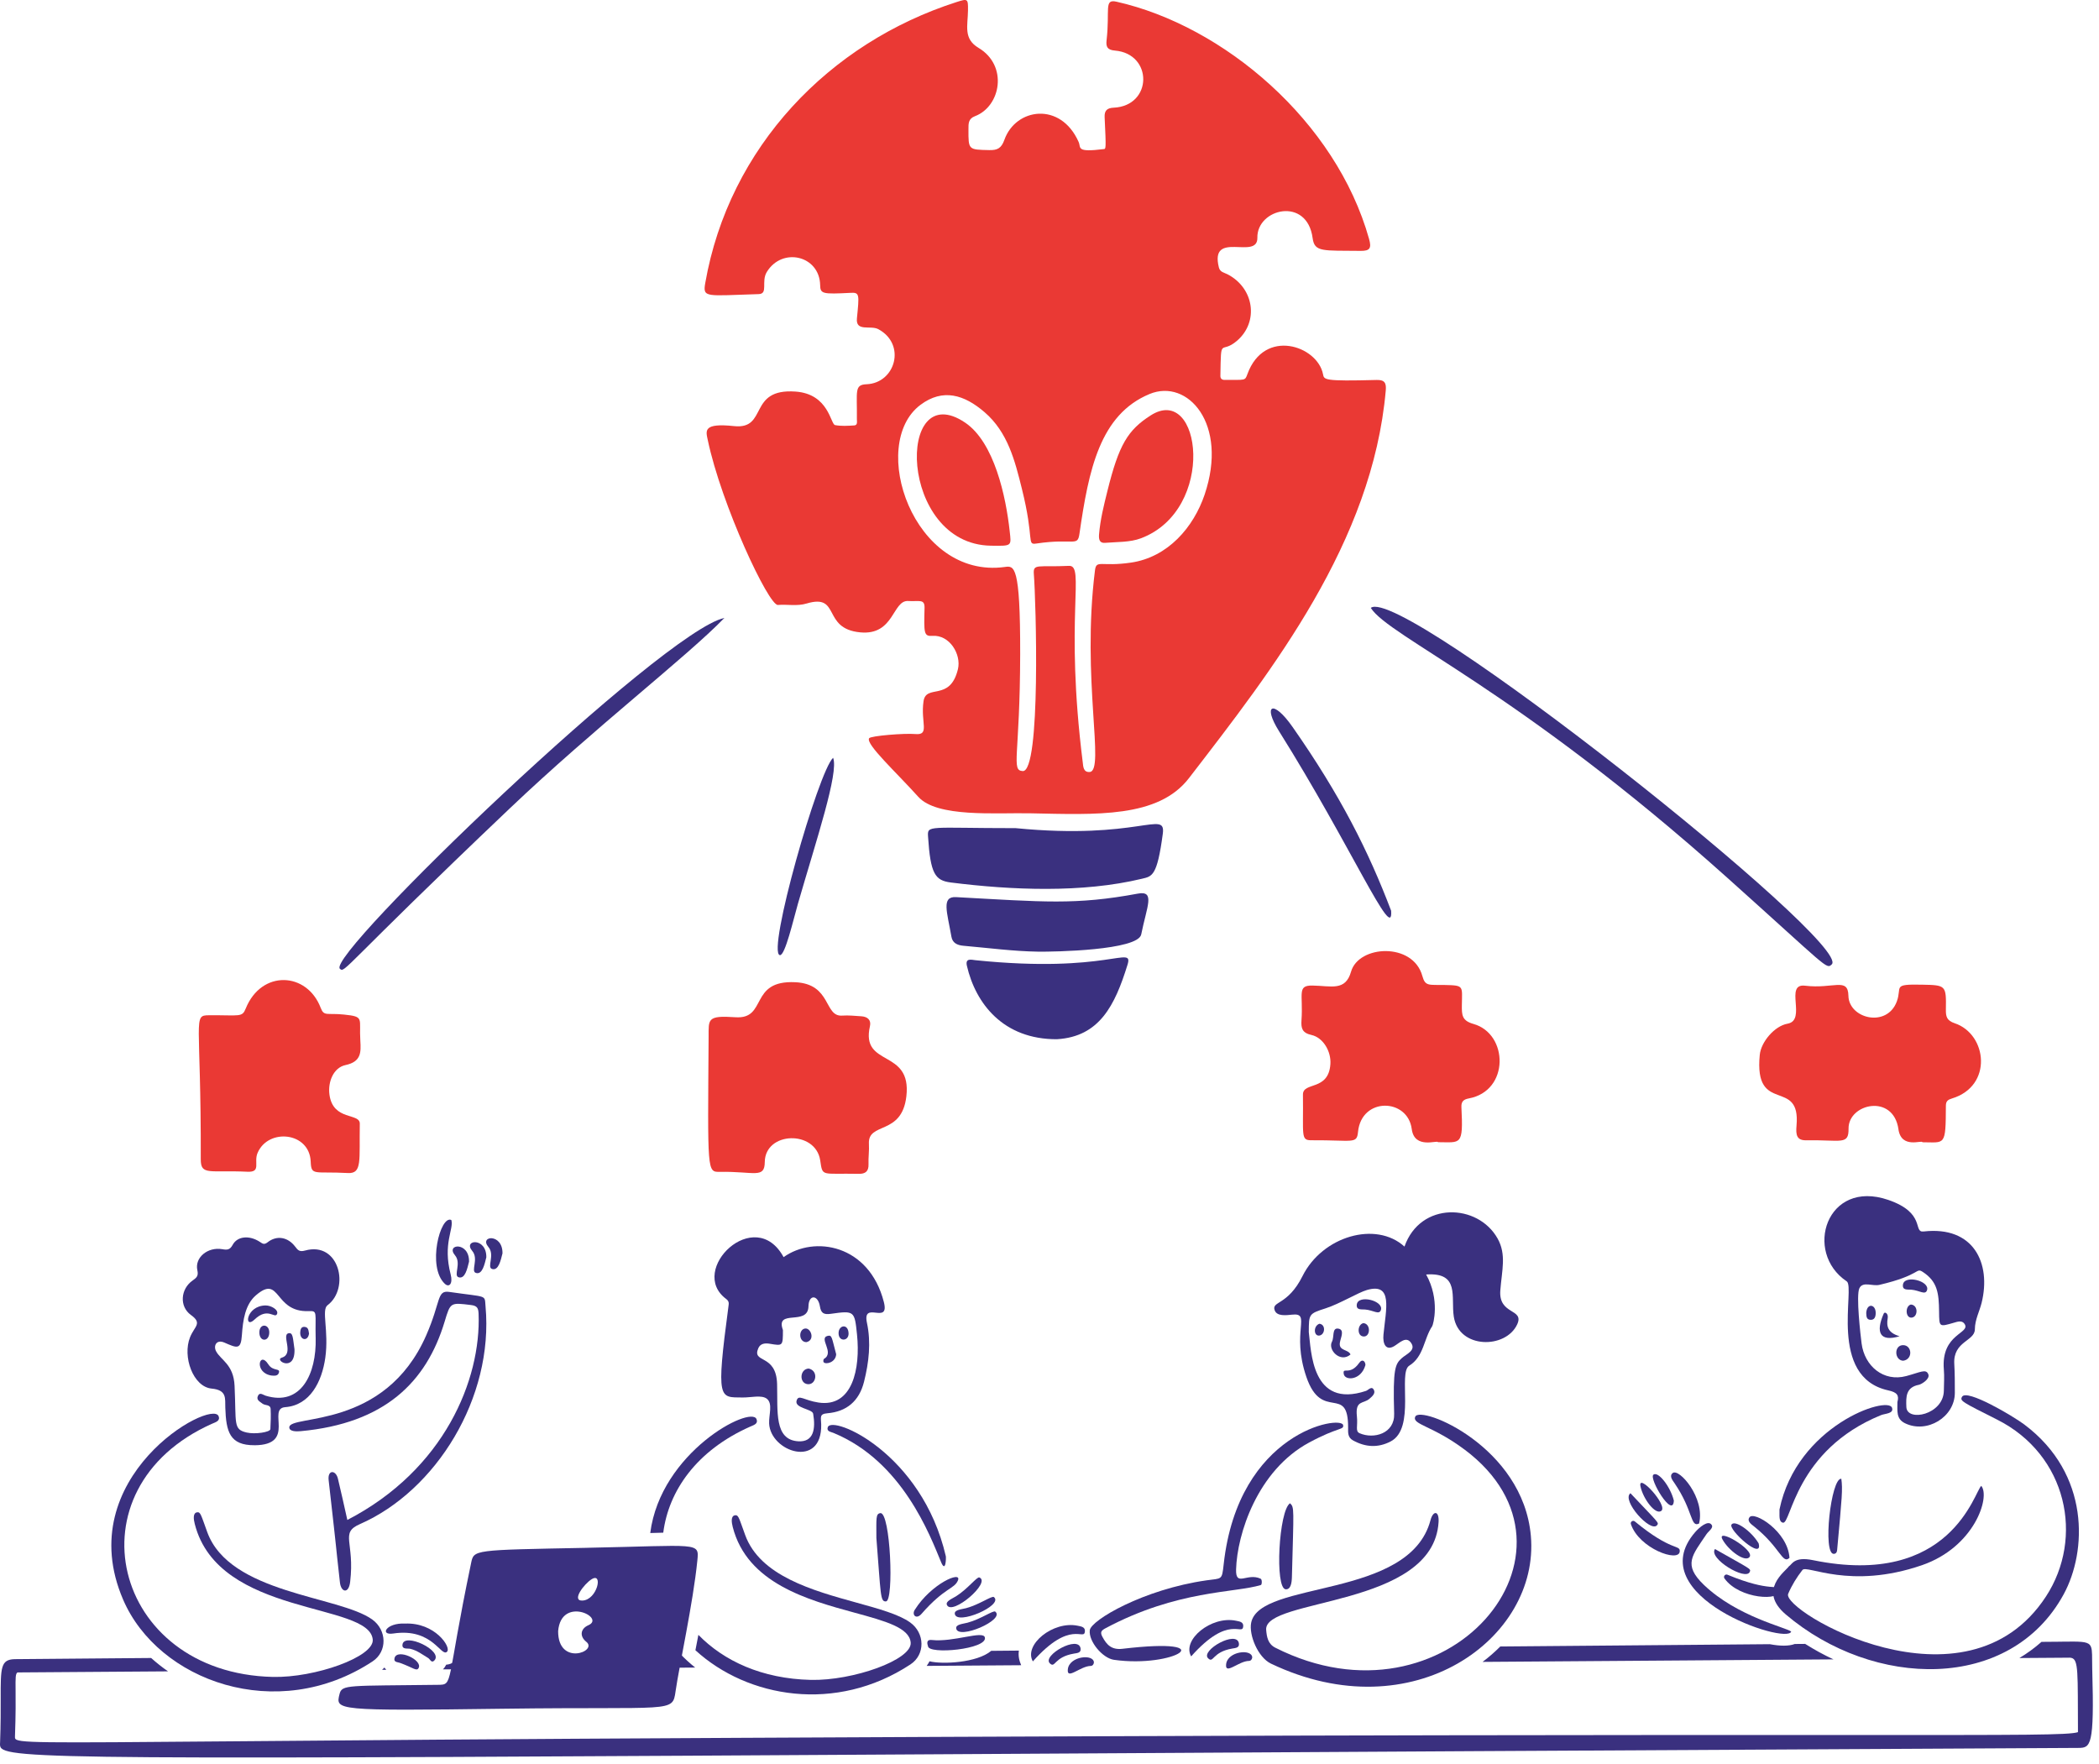 <svg width="94" height="79" viewBox="0 0 94 79" fill="none" xmlns="http://www.w3.org/2000/svg">
<path fill-rule="evenodd" clip-rule="evenodd" d="M6.769 74.25C2.932 74.283 0.654 74.302 0.655 74.302C0.028 74.32 0.029 74.679 0.031 76.059C0.032 76.565 0.034 77.209 0.004 78.025C0.004 78.037 0.003 78.05 0.002 78.062C-0 78.111 -0.003 78.157 0.008 78.2C0.155 78.809 2.892 78.793 44.699 78.546C57.081 78.473 72.889 78.38 93.072 78.277C93.624 78.274 93.796 78.218 93.698 74.786H93.697C93.692 74.619 93.692 74.475 93.692 74.349V74.348C93.691 73.987 93.69 73.781 93.588 73.663C93.45 73.506 93.127 73.51 92.371 73.519C92.302 73.52 92.23 73.521 92.153 73.522L91.425 73.528C91.115 73.802 90.784 74.043 90.435 74.252L92.613 74.237C93.049 74.212 93.05 74.466 93.055 76.694C93.056 76.958 93.056 77.249 93.058 77.571C92.669 77.703 90.744 77.702 82.674 77.699C74.361 77.696 59.528 77.691 33.138 77.826H33.139C22.361 77.88 15.158 77.941 10.346 77.982C1.558 78.056 0.742 78.063 0.675 77.843C0.669 77.821 0.67 77.796 0.671 77.769L0.671 77.755C0.707 76.762 0.702 76.109 0.698 75.681C0.693 75.133 0.691 74.953 0.784 74.897L7.525 74.849C7.259 74.663 7.006 74.463 6.769 74.25ZM17.108 74.78L17.297 74.778C17.27 74.75 17.245 74.718 17.218 74.678C17.185 74.711 17.148 74.745 17.108 74.78ZM19.838 74.76C19.89 74.706 19.939 74.637 19.983 74.55C20.233 74.535 20.457 74.377 20.553 74.133L30.446 74.048C30.663 74.277 30.893 74.487 31.133 74.679L19.838 74.76ZM45.731 74.574L41.5 74.604C41.548 74.537 41.591 74.468 41.627 74.398C42.197 74.541 43.753 74.469 44.39 73.93L45.629 73.919C45.594 74.153 45.64 74.362 45.731 74.574ZM66.395 74.425L82.109 74.312C81.677 74.111 81.252 73.879 80.842 73.619L80.375 73.623C80.112 73.723 79.718 73.72 79.258 73.632L67.187 73.735C66.939 73.985 66.674 74.215 66.395 74.425Z" fill="#3A307F"/>
<path d="M46.136 36.422C44.589 36.391 41.967 36.622 41.123 35.683C40.131 34.579 38.77 33.334 38.92 33.063C38.983 32.952 40.505 32.83 40.99 32.873C41.658 32.933 41.219 32.36 41.359 31.402C41.475 30.613 42.548 31.438 42.9 29.965C43.057 29.302 42.525 28.421 41.76 28.476C41.368 28.504 41.376 28.353 41.404 27.22C41.413 26.808 41.163 26.945 40.672 26.915C39.962 26.87 40.056 28.467 38.521 28.319C36.791 28.153 37.664 26.565 36.12 27.028C35.695 27.156 35.264 27.057 34.837 27.092C34.423 27.125 32.306 22.606 31.696 19.705C31.608 19.29 31.477 18.934 32.871 19.082C34.41 19.246 33.473 17.383 35.627 17.536C37.121 17.643 37.19 18.998 37.397 19.037C37.675 19.09 37.969 19.07 38.254 19.052C38.416 19.042 38.373 18.881 38.374 18.774C38.389 17.517 38.249 17.231 38.806 17.208C40.103 17.156 40.594 15.417 39.333 14.741C38.986 14.555 38.315 14.872 38.376 14.258C38.481 13.189 38.501 13.092 38.097 13.114C36.819 13.181 36.737 13.158 36.729 12.764C36.699 11.442 35.029 11.052 34.34 12.18C34.077 12.609 34.415 13.158 33.978 13.171C31.617 13.243 31.465 13.35 31.583 12.678C32.648 6.58 37.145 1.915 42.844 0.09C43.337 -0.068 43.355 -0.058 43.35 0.454C43.343 1.16 43.131 1.732 43.824 2.145C45.154 2.938 44.822 4.764 43.661 5.204C43.354 5.32 43.372 5.548 43.371 5.795C43.367 6.716 43.367 6.701 44.302 6.722C44.666 6.73 44.844 6.643 44.98 6.261C45.485 4.838 47.496 4.537 48.304 6.356C48.422 6.62 48.169 6.834 49.436 6.676C49.525 6.665 49.538 6.676 49.469 5.247C49.455 4.959 49.574 4.836 49.869 4.823C51.624 4.743 51.639 2.409 49.931 2.265C49.593 2.237 49.523 2.099 49.556 1.806C49.711 0.442 49.429 -0.052 49.994 0.075C54.795 1.151 59.831 5.419 61.312 10.703C61.43 11.122 61.343 11.239 60.931 11.235C59.243 11.215 58.868 11.302 58.784 10.664C58.535 8.786 56.282 9.343 56.309 10.647C56.331 11.673 54.16 10.279 54.586 11.98C54.639 12.189 54.825 12.208 54.971 12.283C56.166 12.9 56.385 14.413 55.397 15.261C54.65 15.902 54.684 15.001 54.653 16.835C54.651 16.958 54.725 17.015 54.845 17.014C55.779 17.005 55.75 17.064 55.864 16.751C56.623 14.673 59.002 15.485 59.249 16.758C59.298 17.007 59.273 17.08 61.654 17.016C62.02 17.006 62.087 17.164 62.059 17.486C61.462 24.277 56.993 29.986 53.245 34.848C51.864 36.64 49.093 36.481 46.136 36.422L46.136 36.422ZM48.489 34.14C48.511 34.318 48.51 34.595 48.801 34.572C49.5 34.516 48.429 30.414 49.036 25.545C49.099 25.048 49.297 25.393 50.645 25.196C52.309 24.954 53.453 23.607 53.946 22.153C55.022 18.97 53.179 16.943 51.484 17.644C49.252 18.568 48.754 21.048 48.342 23.9C48.255 24.506 48.1 24.091 46.419 24.34C45.958 24.408 46.342 24.207 45.761 21.879C45.449 20.625 45.132 19.356 44.093 18.46C43.182 17.674 42.224 17.38 41.221 18.131C38.865 19.895 40.9 25.952 44.999 25.391C45.416 25.334 45.695 25.272 45.687 29.293C45.678 33.883 45.269 34.497 45.8 34.531C46.622 34.584 46.392 26.87 46.299 25.713C46.26 25.224 46.472 25.407 47.874 25.341C48.608 25.307 47.669 27.616 48.489 34.141L48.489 34.14Z" fill="#EA3934"/>
<path d="M45.484 37.087C50.999 37.627 52.218 36.249 52.074 37.338C51.82 39.249 51.596 39.244 51.137 39.354C48.468 39.997 45.305 39.864 42.582 39.521C41.872 39.432 41.668 39.129 41.561 37.466C41.527 36.933 41.567 37.087 45.484 37.087Z" fill="#3A307F"/>
<path d="M46.486 42.618C45.367 42.601 44.257 42.451 43.142 42.354C42.874 42.33 42.657 42.234 42.608 41.95C42.414 40.837 42.149 40.14 42.813 40.176C46.733 40.389 48.158 40.539 50.958 40.019C51.748 39.873 51.356 40.6 51.108 41.845C50.966 42.56 47.205 42.629 46.486 42.618V42.618Z" fill="#3A307F"/>
<path d="M47.339 46.54C44.923 46.552 43.69 44.936 43.301 43.252C43.218 42.89 43.509 42.983 43.684 43.001C49.647 43.612 50.776 42.292 50.491 43.213C49.929 45.027 49.236 46.424 47.339 46.539V46.54Z" fill="#3A307F"/>
<path d="M44.378 24.438C40.23 24.38 40.117 16.83 43.221 18.926C44.53 19.81 45.05 22.243 45.218 23.795C45.291 24.46 45.333 24.452 44.378 24.438Z" fill="#EA3934"/>
<path d="M51.096 24.106C50.604 24.292 50.029 24.265 49.489 24.31C49.231 24.332 49.203 24.143 49.219 23.931C49.273 23.272 49.434 22.631 49.592 21.994C50.109 19.905 50.508 19.259 51.531 18.603C53.798 17.151 54.496 22.824 51.096 24.106H51.096Z" fill="#EA3934"/>
<path d="M84.973 62.784C85.052 62.494 84.968 62.353 84.564 62.266C81.845 61.676 83.103 57.651 82.702 57.383C80.758 56.082 81.795 52.787 84.563 53.736C86.265 54.32 85.658 55.206 86.144 55.15C88.392 54.891 89.179 56.578 88.744 58.343C88.646 58.738 88.443 59.1 88.441 59.53C88.438 60.068 87.46 60.058 87.519 61.081C87.544 61.511 87.544 61.942 87.544 62.373C87.544 63.462 86.294 64.219 85.309 63.736C84.906 63.538 84.975 63.18 84.972 62.785L84.973 62.784ZM83.368 60.164C83.499 61.172 84.344 61.901 85.374 61.623C86.007 61.452 86.257 61.287 86.357 61.547C86.441 61.762 86.041 61.995 85.936 62.015C85.348 62.127 85.353 62.555 85.373 63.013C85.403 63.69 87.038 63.357 87.052 62.279C87.056 61.964 87.079 61.646 87.052 61.333C86.915 59.703 88.288 59.722 87.972 59.279C87.856 59.116 87.65 59.193 87.492 59.239C86.838 59.427 86.845 59.434 86.838 58.739C86.83 57.919 86.769 57.393 86.113 56.964C85.782 56.748 86.046 57.099 84.167 57.54C83.859 57.613 83.428 57.371 83.27 57.689C83.111 58.007 83.325 59.827 83.368 60.164Z" fill="#3A307F"/>
<path d="M90.665 63.801C90.163 63.424 88.067 62.178 87.865 62.555C87.767 62.736 87.846 62.774 89.436 63.574C92.582 65.156 93.341 68.869 91.625 71.496C88.031 76.998 79.76 72.137 80.08 71.377C80.243 70.991 80.463 70.638 80.719 70.309C80.912 70.058 82.84 71.208 86.072 70.094C88.424 69.283 89.141 67.036 88.728 66.542C88.439 66.752 87.376 71.137 81.191 69.869C80.329 69.692 80.255 70.068 80.115 70.142C79.963 70.372 78.696 71.217 79.975 72.302C83.898 75.632 90.027 75.785 92.418 71.398C93.463 69.479 93.608 66.014 90.665 63.802L90.665 63.801Z" fill="#3A307F"/>
<path d="M79.691 67.6C80.468 63.84 84.543 62.487 84.731 63.045C84.82 63.311 84.421 63.299 84.236 63.375C80.384 64.948 80.212 68.282 79.844 68.191C79.647 68.143 79.7 67.878 79.691 67.6Z" fill="#3A307F"/>
<path d="M76.305 70.975C75.356 70.066 75.784 69.66 76.421 68.707C76.513 68.57 76.743 68.429 76.656 68.292C76.502 68.049 76.093 68.408 75.91 68.62C73.444 71.477 80.025 73.678 80.215 73.068C80.023 72.89 77.8 72.409 76.305 70.975H76.305Z" fill="#3A307F"/>
<path d="M82.46 66.224C82.526 66.705 82.49 67.027 82.281 69.323C82.271 69.435 82.275 69.579 82.125 69.587C81.614 69.614 81.995 66.174 82.46 66.224V66.224Z" fill="#3A307F"/>
<path d="M73.037 68.255C73.002 68.15 73.127 68.064 73.213 68.135C74.865 69.501 75.249 69.159 75.224 69.481C75.184 69.987 73.4 69.345 73.037 68.255Z" fill="#3A307F"/>
<path d="M76.091 68.227C76.367 67.08 75.197 65.747 74.912 65.965C74.74 66.096 74.9 66.289 74.991 66.422C75.841 67.668 75.697 68.426 76.092 68.227H76.091Z" fill="#3A307F"/>
<path d="M73.017 66.872C74.275 68.209 74.305 68.183 74.209 68.303C73.921 68.662 72.596 67.18 73.017 66.872Z" fill="#3A307F"/>
<path d="M74.96 67.201C74.927 68.037 73.827 66.209 74.046 66.04C74.259 65.876 74.808 66.575 74.96 67.201Z" fill="#3A307F"/>
<path d="M73.466 66.566C73.33 65.92 74.726 67.436 74.392 67.667C74.131 67.847 73.585 67.128 73.466 66.566Z" fill="#3A307F"/>
<path d="M77.228 70.688C77.164 70.598 77.258 70.479 77.361 70.521C79.342 71.342 79.608 70.903 79.678 71.218C79.789 71.713 77.894 71.624 77.228 70.688L77.228 70.688Z" fill="#3A307F"/>
<path d="M80.139 69.765C80.066 68.587 78.556 67.657 78.348 67.949C78.222 68.125 78.431 68.262 78.557 68.363C79.735 69.304 79.82 70.071 80.139 69.765Z" fill="#3A307F"/>
<path d="M76.803 69.371C78.397 70.28 78.419 70.247 78.362 70.39C78.192 70.816 76.491 69.79 76.803 69.371Z" fill="#3A307F"/>
<path d="M78.757 69.116C78.969 69.925 77.382 68.501 77.543 68.273C77.698 68.054 78.428 68.562 78.757 69.116Z" fill="#3A307F"/>
<path d="M77.142 68.948C76.823 68.371 78.602 69.41 78.35 69.729C78.153 69.978 77.421 69.45 77.142 68.948Z" fill="#3A307F"/>
<path d="M86.297 57.783C86.218 58.012 85.96 57.786 85.591 57.756C85.427 57.743 85.192 57.793 85.219 57.537C85.271 57.07 86.444 57.362 86.297 57.784V57.783Z" fill="#3A307F"/>
<path d="M85.07 59.841C84.174 60.109 83.993 59.662 84.359 58.827C84.404 58.724 84.575 58.821 84.537 59.034C84.473 59.397 84.545 59.691 85.07 59.841H85.07Z" fill="#3A307F"/>
<path d="M85.228 60.938C84.832 60.915 84.811 60.245 85.222 60.24C85.633 60.235 85.678 60.882 85.228 60.938Z" fill="#3A307F"/>
<path d="M83.576 58.795C83.606 58.337 84.01 58.402 84 58.814C83.996 58.973 83.948 59.113 83.767 59.106C83.569 59.097 83.586 58.925 83.576 58.795Z" fill="#3A307F"/>
<path d="M85.576 58.421C85.921 58.446 85.896 58.995 85.599 59.008C85.329 59.02 85.311 58.49 85.576 58.421Z" fill="#3A307F"/>
<path d="M62.897 55.826C63.609 53.794 66.189 53.89 67.069 55.468C67.47 56.187 67.258 56.886 67.189 57.787C67.103 58.902 68.276 58.588 67.945 59.309C67.434 60.417 65.334 60.419 65.106 58.967C64.968 58.081 65.392 56.97 63.867 57.076C64.499 58.209 64.186 59.319 64.138 59.392C63.758 59.959 63.769 60.752 63.109 61.161C62.596 61.48 63.411 63.962 62.279 64.552C61.712 64.847 61.151 64.814 60.593 64.506C60.352 64.373 60.371 64.156 60.373 63.945C60.383 61.952 59.202 63.701 58.504 61.665C57.806 59.63 58.746 58.781 57.867 58.874C57.593 58.903 57.188 58.955 57.086 58.683C56.927 58.259 57.666 58.479 58.331 57.147C59.221 55.361 61.615 54.663 62.897 55.826H62.897ZM58.611 59.646C58.72 60.484 58.727 63.102 61.174 62.289C61.282 62.253 61.429 62.045 61.529 62.25C61.605 62.407 61.449 62.537 61.328 62.642C61.054 62.879 60.688 62.695 60.766 63.422C60.815 63.874 60.682 64.094 60.889 64.185C61.518 64.459 62.463 64.204 62.435 63.312C62.373 61.285 62.484 61.086 62.773 60.825C62.983 60.635 63.416 60.481 63.201 60.151C62.975 59.804 62.677 60.145 62.43 60.288C62.065 60.5 61.916 60.185 61.956 59.771C62.066 58.623 62.394 57.429 61.214 57.771C60.822 57.885 59.996 58.388 59.37 58.59C58.614 58.833 58.616 58.841 58.612 59.646L58.611 59.646Z" fill="#3A307F"/>
<path d="M65.595 64.923C64.148 63.837 63.224 63.799 63.38 63.443C63.608 62.917 68.204 64.77 68.557 68.782C68.96 73.37 63.278 77.538 56.917 74.502C56.333 74.222 55.922 73.216 56.031 72.672C56.413 70.754 63.115 71.639 64.061 68.083C64.18 67.632 64.456 67.644 64.424 68.165C64.192 72.007 56.577 71.549 56.703 72.994C56.73 73.303 56.779 73.621 57.114 73.79C64.784 77.668 71.671 69.483 65.596 64.922L65.595 64.923Z" fill="#3A307F"/>
<path d="M56.469 70.981C55.302 71.342 52.728 71.2 49.51 72.917C49.31 73.023 49.262 73.1 49.368 73.299C49.562 73.665 49.783 73.895 50.268 73.838C54.866 73.296 52.578 74.714 49.888 74.332C49.376 74.26 48.745 73.506 48.804 73.006C48.857 72.559 51.205 71.175 54.029 70.773C54.729 70.674 54.72 70.781 54.801 70.048C55.458 64.109 60.068 63.37 60.15 63.821C60.191 64.049 59.942 63.893 58.626 64.602C56.311 65.851 55.401 68.701 55.356 70.283C55.333 71.09 55.846 70.418 56.454 70.699C56.529 70.733 56.514 70.966 56.469 70.98V70.981Z" fill="#3A307F"/>
<path d="M57.773 67.321C57.968 67.517 57.938 67.497 57.856 70.624C57.849 70.894 57.803 71.186 57.58 71.174C57.079 71.147 57.27 67.633 57.773 67.321Z" fill="#3A307F"/>
<path d="M53.344 74.178C52.919 73.44 54.244 72.353 55.349 72.581C55.501 72.612 55.696 72.631 55.675 72.839C55.633 73.28 55.038 72.27 53.344 74.178H53.344Z" fill="#3A307F"/>
<path d="M55.483 73.603C55.508 73.798 55.328 73.803 55.186 73.827C54.276 73.981 54.353 74.508 54.103 74.263C53.748 73.914 55.399 72.976 55.483 73.603H55.483Z" fill="#3A307F"/>
<path d="M56.079 74.229C56.066 74.323 56.008 74.381 55.938 74.381C55.475 74.381 54.853 75.033 54.91 74.53C54.976 73.941 56.074 73.826 56.079 74.229V74.229Z" fill="#3A307F"/>
<path d="M46.255 74.403C45.83 73.665 47.154 72.578 48.26 72.805C48.411 72.837 48.606 72.856 48.586 73.064C48.544 73.504 47.949 72.495 46.255 74.403H46.255Z" fill="#3A307F"/>
<path d="M48.392 73.829C48.419 74.024 48.237 74.029 48.096 74.053C47.187 74.207 47.263 74.733 47.014 74.488C46.658 74.139 48.309 73.202 48.393 73.829H48.392Z" fill="#3A307F"/>
<path d="M48.989 74.454C48.977 74.548 48.919 74.606 48.849 74.606C48.386 74.606 47.764 75.258 47.821 74.755C47.886 74.166 48.984 74.051 48.989 74.454V74.454Z" fill="#3A307F"/>
<path d="M60.481 60.658C60.025 61.051 59.451 60.448 59.65 60.083C59.758 59.884 59.642 59.458 59.927 59.499C60.233 59.544 60.041 59.904 60.005 60.119C59.938 60.51 60.379 60.414 60.481 60.659V60.658Z" fill="#3A307F"/>
<path d="M61.148 61.132C60.952 61.831 60.232 61.838 60.178 61.535C60.115 61.181 60.445 61.638 60.872 61.031C61.015 60.828 61.151 60.978 61.148 61.132Z" fill="#3A307F"/>
<path d="M61.054 59.254C61.385 59.276 61.38 59.836 61.092 59.852C60.766 59.87 60.77 59.321 61.054 59.254Z" fill="#3A307F"/>
<path d="M59.084 59.282C59.375 59.306 59.348 59.751 59.104 59.807C58.834 59.868 58.797 59.391 59.084 59.282Z" fill="#3A307F"/>
<path d="M61.839 58.671C61.76 58.899 61.502 58.673 61.132 58.644C60.968 58.631 60.733 58.681 60.761 58.425C60.813 57.957 61.985 58.249 61.839 58.671V58.671Z" fill="#3A307F"/>
<path d="M35.092 56.299C36.463 55.317 38.919 55.727 39.581 58.306C39.853 59.365 38.605 58.216 38.825 59.241C39.014 60.123 38.912 61.013 38.693 61.884C38.474 62.754 37.906 63.218 37.056 63.29C36.679 63.322 36.77 63.473 36.776 63.791C36.816 65.801 34.498 65.017 34.444 63.745C34.428 63.365 34.618 62.856 34.341 62.64C34.106 62.457 33.625 62.59 33.254 62.584C32.22 62.568 32.053 62.771 32.623 58.5C32.639 58.378 32.663 58.279 32.519 58.171C30.785 56.881 33.812 53.94 35.092 56.299ZM35.062 59.562C35.06 60.282 35.061 60.276 34.477 60.178C34.27 60.143 34.053 60.158 33.959 60.378C33.659 61.074 34.764 60.604 34.801 61.984C34.833 63.205 34.663 64.481 35.75 64.546C36.441 64.587 36.531 63.99 36.416 63.311C36.378 63.092 35.568 63.068 35.675 62.722C35.766 62.428 35.995 62.711 36.657 62.811C38.176 63.039 38.538 61.297 38.38 59.768C38.271 58.707 38.266 58.687 37.206 58.837C36.882 58.883 36.767 58.801 36.719 58.505C36.633 57.975 36.217 57.961 36.206 58.499C36.188 59.407 34.709 58.589 35.062 59.563L35.062 59.562Z" fill="#3A307F"/>
<path d="M42.143 69.952C41.654 68.776 40.416 65.436 37.317 64.167C37.209 64.123 37.006 64.104 37.07 63.916C37.261 63.357 41.284 65.065 42.357 69.693C42.373 69.764 42.355 70.465 42.142 69.952H42.143Z" fill="#3A307F"/>
<path d="M44.571 72.173C44.483 72.103 43.92 72.513 43.328 72.67C43.127 72.724 42.791 72.741 42.822 72.929C42.908 73.455 45.031 72.539 44.571 72.173Z" fill="#3A307F"/>
<path d="M44.509 71.521C44.421 71.451 43.858 71.861 43.265 72.019C43.064 72.072 42.729 72.089 42.76 72.277C42.846 72.804 44.968 71.888 44.509 71.521Z" fill="#3A307F"/>
<path d="M43.858 70.643C43.753 70.602 43.337 71.159 42.817 71.485C42.641 71.596 42.325 71.712 42.41 71.882C42.648 72.361 44.404 70.857 43.858 70.643Z" fill="#3A307F"/>
<path d="M39.247 68.874C39.247 67.996 39.213 67.79 39.426 67.763C39.877 67.705 40.044 71.692 39.678 71.716C39.413 71.733 39.453 71.437 39.247 68.874Z" fill="#3A307F"/>
<path d="M44.105 73.327C44.023 73.006 42.704 73.552 41.726 73.444C41.423 73.411 41.558 73.704 41.558 73.715C41.557 74.113 44.242 73.86 44.105 73.327Z" fill="#3A307F"/>
<path d="M42.901 70.772C42.743 71.166 42.306 71.086 41.268 72.274C41.032 72.544 40.823 72.319 40.965 72.095C41.706 70.917 43.08 70.33 42.901 70.772Z" fill="#3A307F"/>
<path d="M37.447 60.648C37.424 61.023 36.97 61.121 36.883 61.001C36.861 60.97 36.873 60.87 36.902 60.853C37.388 60.577 36.648 59.928 37.061 59.826C37.267 59.775 37.243 59.893 37.447 60.648Z" fill="#3A307F"/>
<path d="M36.216 61.288C36.675 61.39 36.551 62.035 36.164 61.987C35.778 61.938 35.815 61.307 36.216 61.288Z" fill="#3A307F"/>
<path d="M36.112 60.106C35.764 60.101 35.752 59.546 36.048 59.496C36.313 59.451 36.52 60.016 36.112 60.106Z" fill="#3A307F"/>
<path d="M38.002 59.717C38.011 60.066 37.553 60.104 37.554 59.701C37.556 59.334 37.989 59.262 38.002 59.717Z" fill="#3A307F"/>
<path fill-rule="evenodd" clip-rule="evenodd" d="M40.784 73.562C40.847 74.332 38.199 75.275 36.309 75.231C34.122 75.18 32.414 74.382 31.276 73.214C31.234 73.433 31.189 73.662 31.143 73.903C33.475 76.038 37.44 76.731 40.774 74.537C41.446 74.094 41.42 73.132 40.761 72.659C40.256 72.296 39.361 72.049 38.357 71.771C36.4 71.23 34.034 70.576 33.37 68.739C33.333 68.635 33.3 68.544 33.271 68.463C33.08 67.926 33.05 67.843 32.92 67.859C32.718 67.885 32.763 68.181 32.813 68.379C33.457 70.908 36.188 71.653 38.276 72.223C39.64 72.595 40.729 72.892 40.784 73.562ZM29.12 68.654C29.329 68.647 29.522 68.641 29.703 68.638C29.942 66.774 31.182 64.963 33.591 63.891C33.61 63.882 33.631 63.873 33.653 63.865C33.795 63.806 33.959 63.739 33.877 63.549C33.615 62.935 29.585 65.022 29.12 68.654Z" fill="#3A307F"/>
<path d="M11.402 64.722C10.28 64.73 10.126 64.11 10.09 63.042C10.076 62.622 10.171 62.251 9.475 62.185C8.652 62.106 8.159 60.757 8.513 59.881C8.711 59.39 9.076 59.268 8.55 58.889C8.024 58.51 8.082 57.726 8.626 57.345C8.807 57.217 8.895 57.141 8.838 56.883C8.713 56.318 9.302 55.829 9.957 55.943C10.182 55.983 10.297 55.973 10.421 55.746C10.633 55.357 11.168 55.31 11.632 55.612C11.76 55.695 11.825 55.758 11.986 55.632C12.396 55.309 12.894 55.397 13.22 55.83C13.342 55.993 13.416 56.071 13.659 56.004C15.2 55.573 15.68 57.694 14.668 58.452C14.383 58.665 14.736 59.597 14.568 60.805C14.418 61.871 13.888 62.933 12.773 63.017C11.941 63.079 13.286 64.709 11.403 64.723L11.402 64.722ZM14.136 59.918C14.107 58.773 14.239 58.7 13.826 58.716C12.252 58.778 12.576 57.042 11.456 58.012C10.983 58.421 10.879 59.114 10.833 59.788C10.788 60.454 10.623 60.375 10.047 60.125C9.688 59.969 9.547 60.275 9.679 60.518C9.896 60.918 10.461 61.103 10.505 62.061C10.585 63.761 10.433 64.011 11.046 64.153C11.422 64.241 12.101 64.139 12.108 64C12.123 63.7 12.136 63.398 12.12 63.098C12.108 62.889 11.873 62.952 11.757 62.861C11.642 62.77 11.479 62.704 11.542 62.534C11.621 62.321 11.766 62.463 11.894 62.503C13.471 62.987 14.178 61.541 14.137 59.918L14.136 59.918Z" fill="#3A307F"/>
<path d="M12.217 75.098C14.107 75.142 16.756 74.199 16.693 73.429C16.553 71.733 9.786 72.427 8.722 68.247C8.671 68.049 8.627 67.752 8.829 67.726C8.979 67.707 8.995 67.821 9.279 68.606C10.283 71.386 15.181 71.457 16.67 72.526C17.329 73 17.355 73.962 16.683 74.404C12.404 77.221 7.083 75.28 5.515 71.639C3.151 66.152 9.457 62.644 9.787 63.416C9.88 63.635 9.649 63.691 9.5 63.758C2.999 66.651 5.013 74.93 12.217 75.098Z" fill="#3A307F"/>
<path d="M15.555 68.068C19.902 65.819 21.544 61.778 21.433 58.843C21.423 58.58 21.372 58.477 21.091 58.443C20.169 58.331 20.173 58.318 19.913 59.184C19.095 61.903 17.22 63.746 13.461 64.093C13.268 64.111 12.95 64.111 12.956 63.917C12.973 63.332 17.229 64.046 19.088 59.798C19.753 58.279 19.556 57.775 20.116 57.856C21.86 58.109 21.695 57.963 21.744 58.505C22.116 62.597 19.526 66.763 16.117 68.255C15.204 68.655 15.895 69.044 15.681 70.843C15.616 71.393 15.273 71.314 15.223 70.867C14.966 68.57 15.175 70.319 14.718 66.288C14.664 65.81 15.037 65.825 15.132 66.214C15.277 66.813 15.408 67.416 15.555 68.069V68.068Z" fill="#3A307F"/>
<path d="M20.212 54.636C20.334 55.04 19.819 55.683 20.183 57.075C20.289 57.484 20.118 57.676 19.921 57.492C19.113 56.741 19.719 54.4 20.212 54.636Z" fill="#3A307F"/>
<path d="M18.134 72.709C19.477 72.65 20.215 73.767 20.023 73.965C19.754 74.243 19.388 72.886 17.609 73.154C16.995 73.246 17.282 72.671 18.134 72.708L18.134 72.709Z" fill="#3A307F"/>
<path d="M22.503 56.13C22.427 56.427 22.329 56.92 22.036 56.829C21.79 56.753 22.177 56.203 21.872 55.843C21.441 55.334 22.517 55.217 22.503 56.13Z" fill="#3A307F"/>
<path d="M21.779 56.307C21.703 56.604 21.606 57.097 21.312 57.006C21.066 56.93 21.454 56.38 21.148 56.02C20.717 55.511 21.794 55.394 21.779 56.307Z" fill="#3A307F"/>
<path d="M21.005 56.501C20.93 56.798 20.832 57.291 20.538 57.2C20.292 57.124 20.68 56.574 20.375 56.214C19.943 55.705 21.02 55.588 21.005 56.501Z" fill="#3A307F"/>
<path d="M19.446 74.367C19.319 74.494 19.259 74.302 19.177 74.253C18.922 74.099 18.685 73.916 18.388 73.842C18.251 73.807 18.004 73.881 18.023 73.66C18.074 73.074 19.886 73.928 19.446 74.367Z" fill="#3A307F"/>
<path d="M18.747 74.698C18.659 74.864 18.512 74.684 17.908 74.468C17.795 74.428 17.619 74.443 17.67 74.25C17.787 73.811 18.938 74.339 18.747 74.699L18.747 74.698Z" fill="#3A307F"/>
<path d="M13.188 60.425C13.222 61.49 12.261 60.905 12.62 60.8C13.184 60.633 12.598 59.787 12.916 59.709C13.128 59.657 13.114 59.927 13.188 60.425V60.425Z" fill="#3A307F"/>
<path d="M11.891 58.462C12.145 58.458 12.491 58.664 12.405 58.849C12.302 59.068 11.996 58.519 11.401 59.091C10.913 59.561 11.007 58.476 11.891 58.462H11.891Z" fill="#3A307F"/>
<path d="M12.155 61.601C11.358 61.473 11.611 60.465 12.017 61.1C12.232 61.436 12.583 61.244 12.481 61.497C12.431 61.619 12.3 61.615 12.155 61.601H12.155Z" fill="#3A307F"/>
<path d="M12.059 59.672C12.057 60.1 11.616 60.11 11.615 59.669C11.615 59.253 12.06 59.276 12.059 59.672Z" fill="#3A307F"/>
<path d="M13.839 59.723C13.789 60.092 13.42 60.022 13.446 59.657C13.454 59.546 13.48 59.414 13.629 59.421C13.821 59.429 13.814 59.595 13.839 59.723Z" fill="#3A307F"/>
<path d="M26.298 69.316C21.15 69.417 21.224 69.392 21.095 70.011C19.954 75.474 20.326 75.443 19.607 75.452C15.585 75.504 15.313 75.429 15.206 75.864C15.025 76.592 14.967 76.624 22.602 76.522C30.165 76.422 30.114 76.724 30.255 75.737C30.411 74.64 31.044 71.759 31.23 69.881C31.314 69.04 31.306 69.217 26.298 69.315V69.316ZM26.352 72.781C25.991 72.938 25.948 73.279 26.255 73.524C26.795 73.953 24.991 74.637 24.995 73.048C25.131 71.454 27.131 72.443 26.352 72.781ZM26.087 71.678C25.573 71.703 26.16 70.929 26.5 70.72C27.021 70.399 26.745 71.646 26.087 71.678Z" fill="#3A307F"/>
<path d="M32.441 27.673C30.76 29.411 26.64 32.579 22.831 36.201C15.284 43.378 15.454 43.59 15.222 43.385C14.561 42.801 29.692 28.254 32.441 27.673H32.441Z" fill="#3A307F"/>
<path d="M9.371 45.466C10.754 45.457 10.841 45.571 11.006 45.162C11.709 43.423 13.749 43.517 14.364 45.14C14.511 45.528 14.643 45.356 15.412 45.436C16.341 45.533 16.073 45.596 16.137 46.607C16.169 47.124 16.18 47.547 15.473 47.697C14.931 47.812 14.677 48.455 14.754 49.022C14.915 50.209 16.123 49.827 16.113 50.326C16.082 51.963 16.233 52.569 15.575 52.532C14.066 52.449 13.94 52.675 13.914 52.02C13.86 50.691 12.012 50.512 11.535 51.632C11.352 52.061 11.715 52.504 11.078 52.474C9.383 52.394 8.989 52.656 8.991 51.918C9.007 45.552 8.613 45.471 9.37 45.466H9.371Z" fill="#EA3934"/>
<path d="M37.31 33.937C37.572 34.602 36.556 37.624 35.736 40.465C35.535 41.161 35.157 42.812 34.925 42.774C34.328 42.675 36.649 34.544 37.309 33.937H37.31Z" fill="#3A307F"/>
<path d="M36.731 51.962C36.522 50.599 34.265 50.665 34.249 52.04C34.24 52.796 33.788 52.455 32.243 52.479C31.657 52.488 31.693 52.518 31.734 46.425C31.739 45.648 31.655 45.466 32.932 45.555C34.383 45.657 33.529 43.885 35.617 43.987C37.247 44.066 36.895 45.539 37.714 45.482C37.998 45.462 38.286 45.494 38.572 45.512C38.846 45.529 39.023 45.674 38.959 45.956C38.534 47.82 40.84 46.938 40.59 49.098C40.386 50.874 38.852 50.223 38.913 51.231C38.931 51.53 38.883 51.834 38.895 52.135C38.907 52.459 38.753 52.574 38.455 52.568C36.76 52.534 36.846 52.718 36.731 51.962V51.962Z" fill="#EA3934"/>
<path d="M62.299 40.785C62.41 42.315 60.502 37.882 57.279 32.745C56.536 31.561 57.01 31.304 57.887 32.558C60.028 35.619 61.279 38.102 62.299 40.785Z" fill="#3A307F"/>
<path d="M63.223 50.564C63.045 49.176 60.97 49.117 60.816 50.693C60.761 51.247 60.605 51.053 58.724 51.064C58.241 51.067 58.374 50.85 58.35 49.023C58.342 48.43 59.501 48.877 59.58 47.647C59.616 47.09 59.26 46.467 58.73 46.349C58.31 46.255 58.261 46.042 58.285 45.69C58.366 44.515 58.072 44.126 58.773 44.136C59.615 44.148 60.252 44.402 60.505 43.513C60.845 42.32 63.282 42.186 63.698 43.71C63.827 44.185 63.995 44.095 64.707 44.111C65.574 44.13 65.478 44.149 65.467 45.009C65.461 45.467 65.473 45.71 65.988 45.856C67.555 46.299 67.607 48.852 65.782 49.19C65.543 49.235 65.434 49.327 65.447 49.585C65.535 51.339 65.42 51.151 64.394 51.151C64.394 51.04 63.342 51.485 63.223 50.563V50.564Z" fill="#EA3934"/>
<path d="M61.388 27.224C62.733 26.153 83.012 42.265 82.031 43.189C81.785 43.42 81.877 43.361 77.347 39.303C67.909 30.852 62.208 28.52 61.389 27.224H61.388Z" fill="#3A307F"/>
<path d="M85.019 50.571C84.787 48.959 82.772 49.423 82.784 50.542C82.793 51.294 82.465 51.04 80.886 51.066C80.466 51.073 80.416 50.832 80.454 50.41C80.65 48.223 78.54 49.973 78.808 47.239C78.864 46.666 79.464 45.947 80.055 45.843C80.921 45.69 79.893 44.027 80.837 44.143C82.106 44.298 82.761 43.748 82.778 44.594C82.799 45.62 84.501 46.042 84.945 44.85C85.19 44.19 84.716 44.07 86.07 44.097C87.15 44.118 87.16 44.122 87.143 45.213C87.138 45.527 87.183 45.705 87.537 45.824C88.995 46.312 89.26 48.637 87.412 49.194C87.242 49.245 87.144 49.309 87.143 49.513C87.135 51.364 87.109 51.154 86.091 51.154C86.091 51.035 85.147 51.472 85.018 50.572L85.019 50.571Z" fill="#EA3934"/>
</svg>
